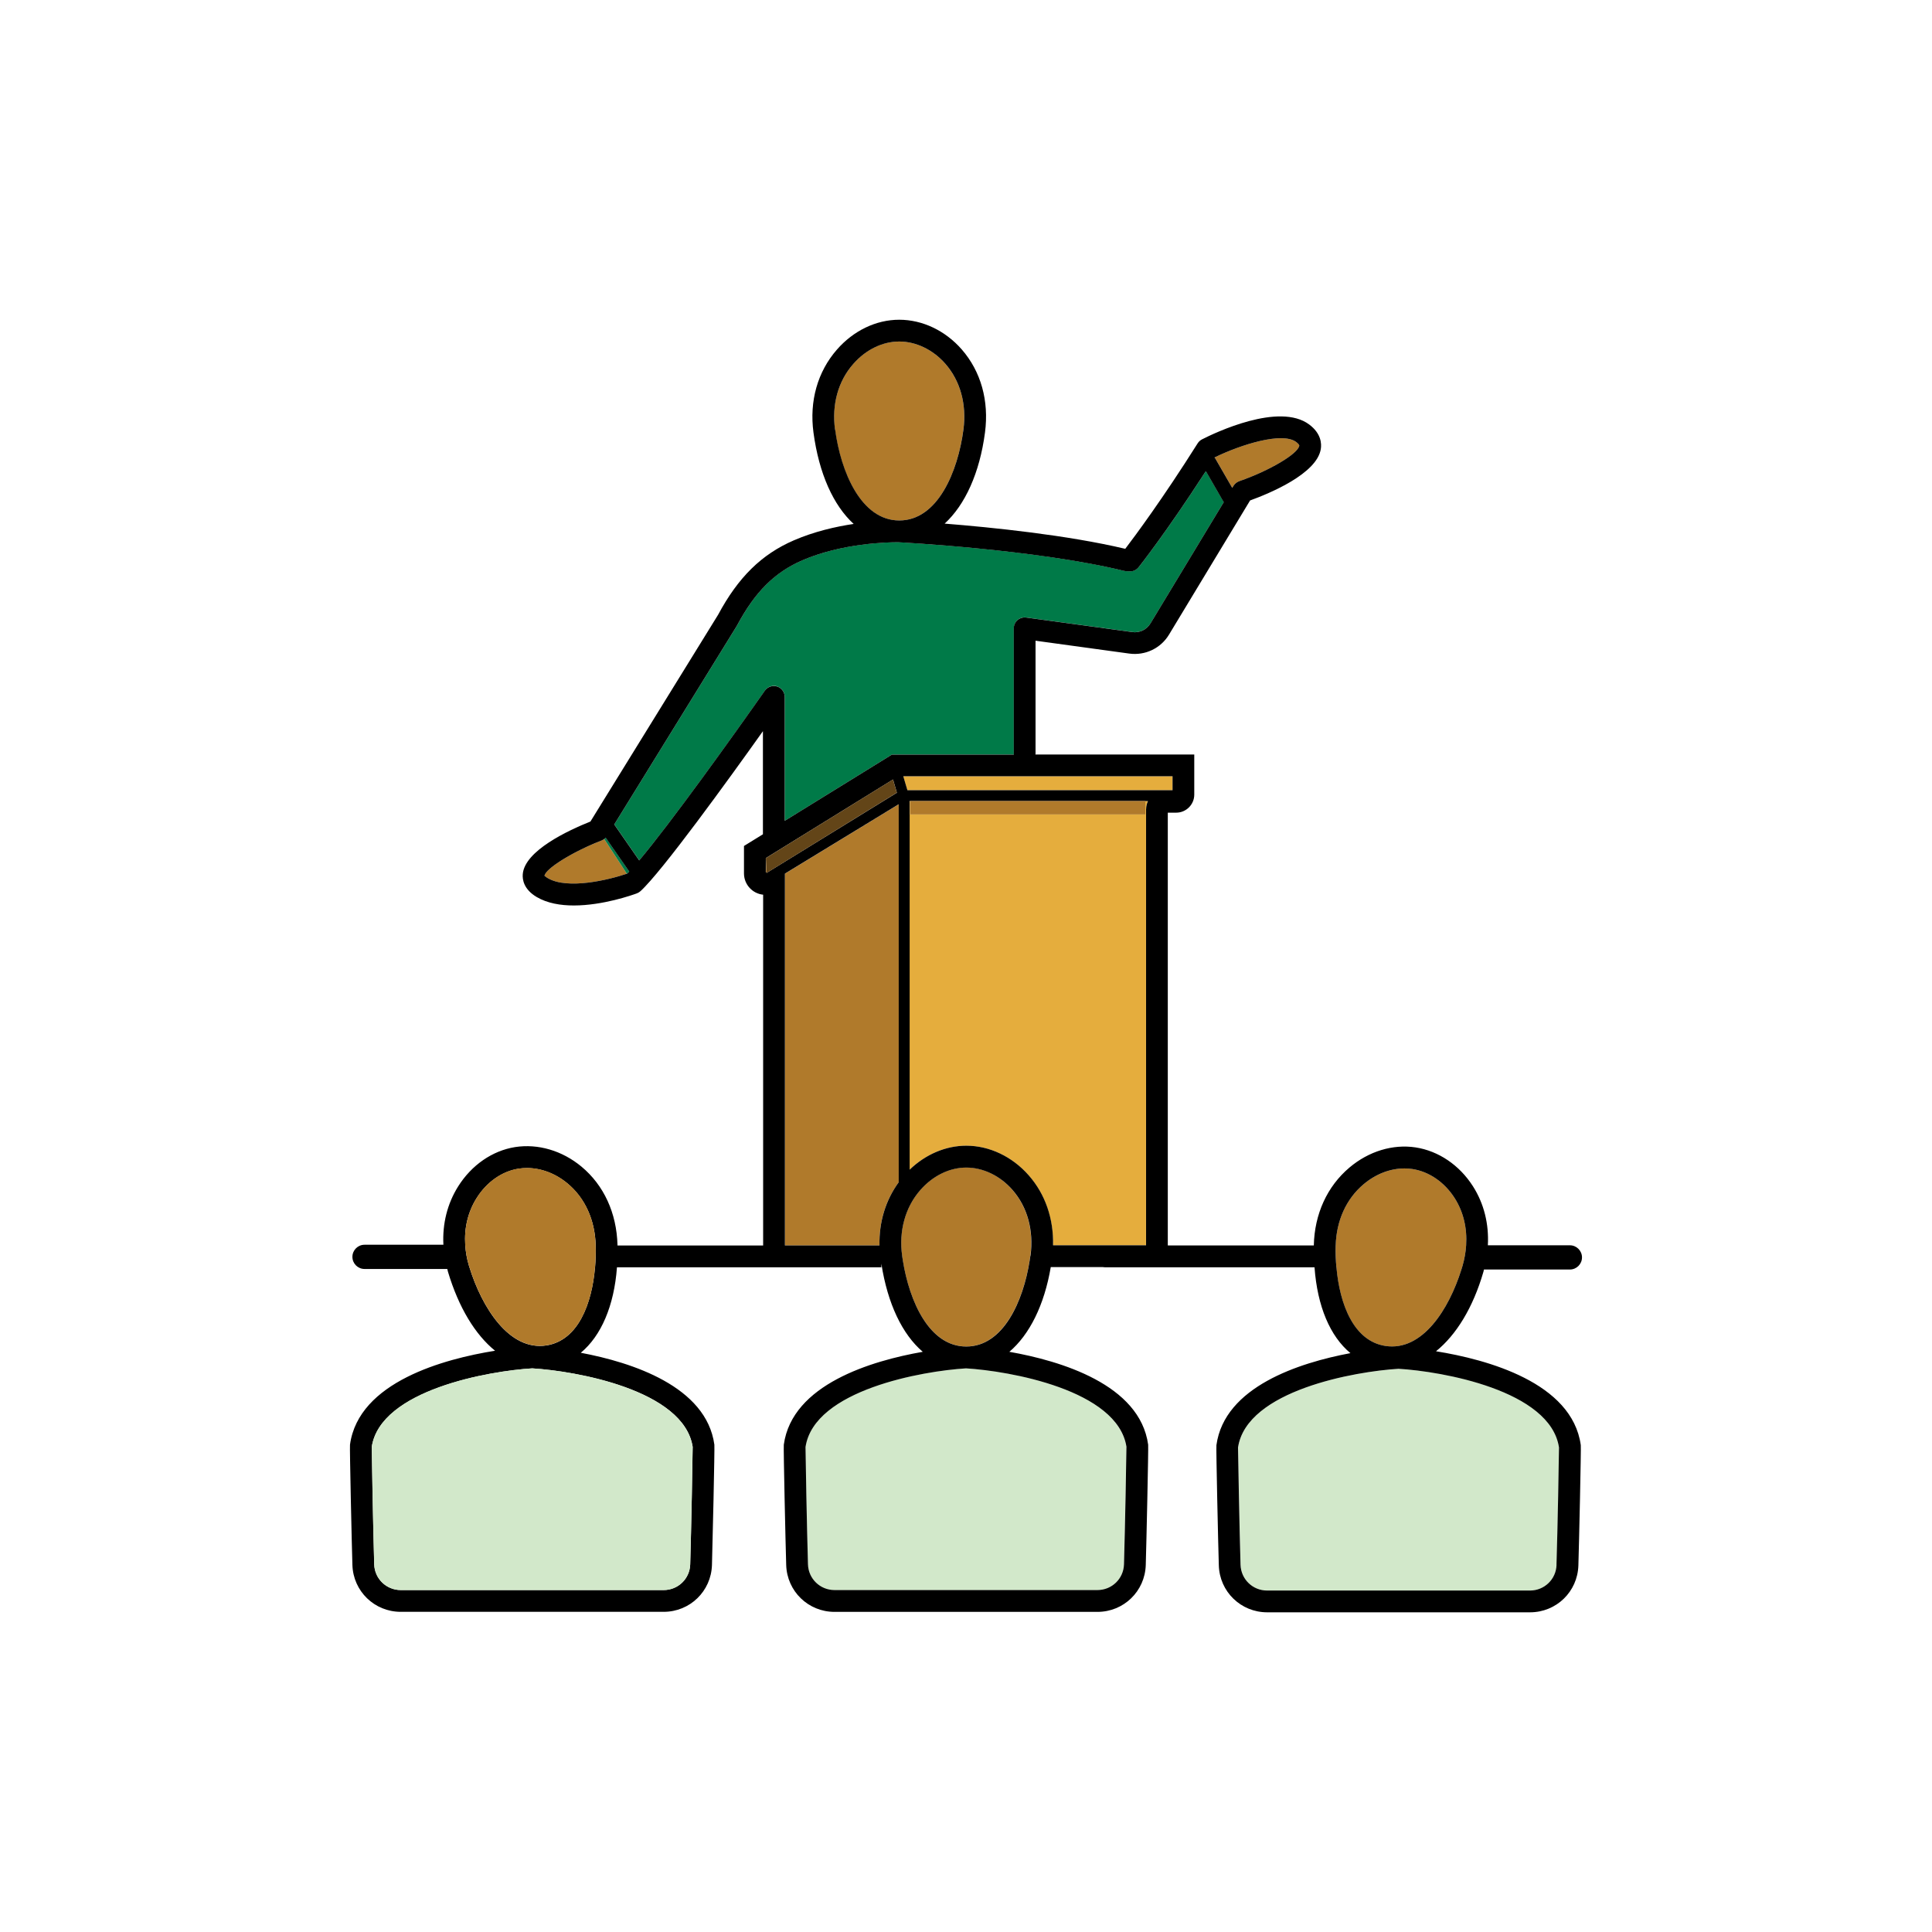 <?xml version="1.0" encoding="UTF-8"?>
<svg id="Layer_1" data-name="Layer 1" xmlns="http://www.w3.org/2000/svg" viewBox="0 0 362 362">
  <defs>
    <style>
      .cls-1 {
        fill: #007a48;
      }

      .cls-2 {
        fill: #634518;
      }

      .cls-3 {
        fill: #e5ad3d;
      }

      .cls-4 {
        fill: #b07a2b;
      }

      .cls-5 {
        fill: #d2e8ca;
      }
    </style>
  </defs>
  <polygon class="cls-3" points="170.01 148.06 219.7 148.06 219.7 145.45 169.24 145.45 170.01 148.06"/>
  <path class="cls-3" d="M214.6,152.6h-44.06v-2.5h-.15c.02.07.04.14.04.21v68.85c2.98-2.86,6.77-4.49,10.61-4.49,4.34,0,8.61,2.03,11.71,5.56,3.09,3.53,4.66,8.11,4.55,13.1h17.43v-81.75c0-.53.13-1.03.35-1.48h-.49v2.5Z"/>
  <path class="cls-4" d="M112.75,157.47c-5.36,2.07-10.58,5.3-10.73,6.64.01-.04.18.17.62.43,3.76,2.21,11.55.28,14.81-.83l-4.24-6.51c-.14.11-.29.21-.46.27Z"/>
  <path class="cls-4" d="M230.89,91.42l.23-.39c.25-.41.63-.72,1.08-.87,5.65-1.95,11.01-5.13,11.25-6.66.02-.13-.22-.41-.58-.68-2.59-1.95-10.33.46-15.31,2.9,0,0,0,0,0,0,.04.05.1.09.14.16l3.2,5.55Z"/>
  <path class="cls-1" d="M145.61,128.62c.85.27,1.43,1.06,1.43,1.95v23.22l20.09-12.41h22.85c0-.06-.02-.12-.02-.19v-23.47c0-.59.26-1.15.7-1.54.44-.39,1.03-.57,1.62-.48l19.88,2.72c1.36.19,2.7-.45,3.42-1.63l13.73-22.72c-.04-.05-.09-.1-.12-.16l-.25-.44-2.99-5.2c-.08.12-.15.23-.23.35-7.15,11.06-12.15,17.38-12.37,17.66-.41.51-1.02.8-1.69.77l-.62-.03c-.13,0-.27-.03-.4-.06-16.39-4.02-42.11-5.36-42.36-5.37,0,.01-.09,0-.15,0-1.75,0-10.34.17-17.77,3.38-5.21,2.25-8.87,5.89-12.23,12.18-.02.04-.04.07-.06.11l-22.97,37.21,2.52,3.63.97,1.4,1.19,1.71c5.81-6.89,17.39-23.02,23.56-31.83.51-.73,1.44-1.04,2.29-.78Z"/>
  <path class="cls-1" d="M113.21,157.2l4.24,6.51s.06-.02.09-.03c.11-.11.24-.24.37-.37l-4.42-6.36c-.09.09-.17.18-.27.25Z"/>
  <path class="cls-4" d="M168.49,97.52h0c7.22,0,10.99-9.18,12.02-17.03.63-4.75-.58-9.12-3.39-12.33-2.32-2.65-5.47-4.17-8.64-4.17s-6.27,1.53-8.61,4.2c-2.83,3.24-4.05,7.6-3.42,12.29,1.06,7.86,4.84,17.04,12.02,17.04Z"/>
  <path class="cls-4" d="M147.07,233.36h17.72c-.11-4.4,1.14-8.5,3.61-11.85v-70.81l-21.32,13v69.67Z"/>
  <polygon class="cls-4" points="143.5 160.78 147.04 158.59 167.29 146.07 167.29 146.07 147.04 158.59 143.49 160.78 143.49 161.01 143.49 163.49 143.62 163.41 143.51 161.03 143.5 160.78"/>
  <path class="cls-4" d="M181.05,218.76c-3.14,0-6.27,1.53-8.61,4.2-1.43,1.63-2.44,3.56-3.02,5.66-.56,2.07-.71,4.31-.4,6.63.02.12.04.23.05.35.03.19.06.39.09.58,1.22,7.64,4.98,16.11,11.88,16.11s10.68-8.47,11.88-16.11c.05-.31.1-.62.14-.93.63-4.75-.58-9.12-3.39-12.33-2.32-2.65-5.47-4.17-8.64-4.17Z"/>
  <path class="cls-5" d="M150.92,271.13c0,1.42.26,15.39.46,21.98.08,2.7,2.27,4.82,4.98,4.82h49.25c2.71,0,4.9-2.12,4.98-4.82.2-6.6.46-20.56.46-21.99-1.62-10.73-22.06-14.26-30.07-14.74-8.01.48-28.45,4.01-30.07,14.74Z"/>
  <path class="cls-4" d="M259.58,252.19c6.92,1.06,11.92-6.9,14.24-14.31.07-.24.15-.47.22-.71.37-1.29.59-2.57.67-3.83.21-3.23-.51-6.29-2.16-8.87-1.9-2.97-4.78-4.95-7.91-5.43-.49-.08-.99-.11-1.49-.11-2.65,0-5.38,1.04-7.66,2.97-3.25,2.74-5.1,6.81-5.22,11.47,0,.05,0,.11-.01.16-.02,1.28.03,2.6.14,3.92.6,6.89,3.21,13.83,9.17,14.74Z"/>
  <path class="cls-5" d="M262.05,256.47c-8.01.48-28.45,4.01-30.07,14.74,0,1.42.26,15.38.47,21.99.08,2.7,2.27,4.82,4.98,4.82h49.25c2.71,0,4.89-2.12,4.98-4.82.2-6.6.46-20.57.47-21.99-1.62-10.75-22.06-14.27-30.07-14.74Z"/>
  <path d="M269.06,253.19c3.79-3.05,6.95-8.18,8.89-14.89.04-.14.06-.29.1-.43h16.1c1.25,0,2.27-1.02,2.27-2.27s-1.02-2.27-2.27-2.27h-15.37c.22-3.99-.72-7.81-2.8-11.07-2.53-3.96-6.44-6.61-10.74-7.27-4.26-.65-8.78.72-12.39,3.77-4.18,3.53-6.55,8.71-6.68,14.6h-27.36v-81.09h1.57c1.87,0,3.39-1.52,3.39-3.38v-7.52h-29.76c0-.06.02-.12.02-.19v-21.13l17.56,2.41c2.99.41,5.91-.99,7.46-3.57l15.18-25.12c3.67-1.33,12.52-5,13.25-9.64.16-.99.08-2.9-2.16-4.58-5.64-4.24-17.75,1.57-20.11,2.78-.33.17-.6.42-.8.73-6.55,10.39-11.74,17.37-13.57,19.77-10.85-2.57-24.95-4.01-33.84-4.72,3.82-3.51,6.56-9.47,7.56-17.08.78-5.93-.77-11.45-4.36-15.56-3.1-3.54-7.37-5.56-11.71-5.56s-8.57,2.04-11.68,5.6c-3.62,4.14-5.18,9.65-4.39,15.53,1.04,7.73,3.74,13.66,7.53,17.13-3.41.51-7.41,1.43-11.22,3.08-6.03,2.61-10.41,6.91-14.18,13.94l-23.92,38.74c-4.16,1.66-12.33,5.47-12.68,9.87-.08.98.16,2.83,2.62,4.28,1.99,1.17,4.46,1.58,6.95,1.58,5.43,0,10.95-1.95,11.81-2.27.24-.09.47-.23.66-.4,4-3.61,16.61-21.06,22.96-29.99v19.32l-3.55,2.19v5.14c0,2.07,1.57,3.78,3.59,3.99v65.73h-27.29s0-.06,0-.1c-.16-5.98-2.55-11.19-6.75-14.68-3.61-3-8.14-4.33-12.44-3.66-4.26.68-8.14,3.36-10.66,7.36-2.05,3.26-2.97,7.03-2.77,10.94h-14.78c-1.25,0-2.27,1.02-2.27,2.27s1.02,2.27,2.27,2.27h15.51c.05.18.08.36.13.54,2.01,6.7,5.1,11.76,8.82,14.78-9.5,1.52-25.57,5.83-27.18,17.6-.08.58.33,18.7.45,22.54.15,4.92,4.13,8.78,9.06,8.78h49.25c4.93,0,8.91-3.86,9.06-8.78.1-3.18.53-21.96.45-22.54-1.5-10.92-15.44-15.42-25.03-17.22,3.82-3.16,6.25-8.81,6.78-16.02h49.54v-.67c1.17,7.5,3.92,13.24,7.76,16.51-9.59,1.68-24.49,6.1-26.04,17.41-.08.58.33,18.7.45,22.54.15,4.92,4.13,8.78,9.06,8.78h49.25c4.93,0,8.91-3.86,9.06-8.78.12-3.84.52-21.97.45-22.54-1.55-11.3-16.42-15.72-26.01-17.41,3.77-3.2,6.55-8.74,7.76-15.87h9.78c.1.02.2.03.31.03h39.33c.53,7.32,2.92,12.94,6.73,16.09-9.6,1.8-23.61,6.29-25.11,17.24-.08.58.33,18.7.45,22.54.15,4.92,4.13,8.78,9.06,8.78h49.25c4.93,0,8.91-3.86,9.06-8.78.12-3.84.53-21.97.45-22.54-1.61-11.74-17.6-16.06-27.11-17.59ZM129.79,271.13c0,1.42-.26,15.36-.46,21.98-.08,2.7-2.27,4.82-4.98,4.82h-49.25c-2.71,0-4.9-2.12-4.98-4.82-.2-6.6-.46-20.56-.46-21.98,1.62-10.73,22.06-14.26,30.07-14.74,8.01.48,28.44,4.01,30.07,14.74ZM111.49,237.45c-.58,6.84-3.15,13.69-9.08,14.64-7,1.11-12.14-7.14-14.46-14.66-.03-.09-.06-.19-.09-.28-.39-1.3-.61-2.59-.69-3.86-.21-3.17.5-6.21,2.14-8.81,1.89-3,4.75-5.01,7.84-5.5.52-.08,1.05-.12,1.59-.12,2.64,0,5.34,1.01,7.6,2.89,3.28,2.72,5.15,6.85,5.28,11.63,0,0,0,0,0,.01.03,1.32,0,2.7-.12,4.07ZM219.7,145.45v2.61h-49.68l-.77-2.61h50.45ZM227.56,85.72c4.99-2.44,12.72-4.85,15.31-2.9.36.27.6.56.58.68-.24,1.53-5.6,4.71-11.25,6.66-.45.16-.83.47-1.08.87l-.23.39-3.2-5.55c-.04-.06-.09-.1-.14-.16,0,0,0,0,0,0ZM156.46,80.48c-.63-4.69.58-9.06,3.42-12.29,2.34-2.67,5.47-4.2,8.61-4.2s6.32,1.52,8.64,4.17c2.81,3.21,4.01,7.58,3.39,12.33-1.04,7.86-4.81,17.03-12.02,17.03h0c-7.19,0-10.97-9.18-12.02-17.04ZM117.54,163.68s-.06.02-.09.03c-3.26,1.11-11.04,3.04-14.81.83-.44-.26-.61-.47-.62-.43.15-1.34,5.37-4.57,10.73-6.64.17-.07.32-.17.46-.27.1-.07.19-.16.27-.25l4.42,6.36c-.13.13-.25.26-.37.37ZM119.77,161.22l-1.19-1.71-.97-1.4-2.52-3.63,22.97-37.21s.04-.07.06-.11c3.36-6.28,7.02-9.92,12.23-12.18,7.43-3.21,16.01-3.38,17.77-3.38.06,0,.15.02.15,0,.26.01,25.97,1.35,42.36,5.37.13.03.26.05.4.06l.62.03c.67.03,1.28-.26,1.69-.77.23-.29,5.22-6.6,12.37-17.66.08-.12.15-.23.23-.35l2.99,5.2.25.44c.03.06.08.11.12.16l-13.73,22.72c-.71,1.18-2.06,1.83-3.42,1.63l-19.88-2.72c-.59-.08-1.17.1-1.62.48-.44.39-.7.95-.7,1.54v23.47c0,.06.01.13.02.19h-22.85l-20.09,12.41v-23.22c0-.89-.58-1.68-1.43-1.95-.85-.26-1.77.05-2.29.78-6.17,8.8-17.75,24.94-23.56,31.83ZM143.62,163.41l-.13.08v-2.71l3.55-2.19,20.26-12.52h0s.03-.01.03-.01l.72,2.48h0s-.01,0-.01,0l-24.4,15.02v-.15ZM168.4,221.51c-2.46,3.36-3.71,7.46-3.61,11.85h-17.72v-69.67l21.32-13v70.81ZM211.06,271.12c0,1.42-.26,15.39-.46,21.99-.08,2.7-2.27,4.82-4.98,4.82h-49.25c-2.71,0-4.9-2.12-4.98-4.82-.2-6.6-.46-20.56-.46-21.98,1.62-10.73,22.06-14.26,30.07-14.74,8.01.48,28.45,4.01,30.07,14.74ZM193.07,235.26c-.04.31-.09.62-.14.93-1.2,7.64-4.95,16.11-11.88,16.11s-10.66-8.47-11.88-16.11c-.03-.19-.06-.39-.09-.58-.02-.12-.04-.23-.05-.35-.31-2.32-.17-4.56.4-6.63.58-2.11,1.59-4.03,3.02-5.66,2.34-2.67,5.47-4.2,8.61-4.2s6.32,1.52,8.64,4.17c2.81,3.21,4.01,7.58,3.39,12.33ZM214.74,151.58v81.75h-17.43c.12-4.98-1.45-9.57-4.55-13.1-3.1-3.53-7.37-5.56-11.71-5.56-3.84,0-7.63,1.62-10.61,4.49v-68.85c0-.08-.03-.14-.04-.21h.15s44.06,0,44.06,0h0s.49,0,.49,0c-.22.45-.35.95-.35,1.48ZM250.4,237.45c-.12-1.32-.17-2.65-.14-3.92,0-.05,0-.11.01-.16.13-4.66,1.97-8.73,5.22-11.47,2.28-1.93,5-2.97,7.66-2.97.5,0,1,.04,1.49.11,3.13.48,6.01,2.46,7.91,5.43,1.65,2.58,2.37,5.65,2.16,8.87-.08,1.26-.3,2.54-.67,3.83-.07.24-.15.47-.22.71-2.32,7.42-7.31,15.37-14.24,14.31-5.96-.91-8.57-7.85-9.17-14.74ZM291.65,293.2c-.08,2.7-2.27,4.82-4.98,4.82h-49.25c-2.71,0-4.89-2.12-4.98-4.82-.2-6.6-.46-20.56-.47-21.99,1.62-10.73,22.06-14.26,30.07-14.74,8.01.47,28.45,4,30.07,14.74,0,1.42-.26,15.38-.47,21.99Z"/>
  <path class="cls-4" d="M106.34,221.73c-2.26-1.88-4.95-2.89-7.6-2.89-.53,0-1.06.04-1.59.12-3.1.49-5.96,2.5-7.84,5.5-1.63,2.6-2.35,5.64-2.14,8.81.08,1.27.3,2.57.69,3.86.03.09.06.19.09.28,2.32,7.52,7.46,15.77,14.46,14.66,5.93-.94,8.51-7.79,9.08-14.64.12-1.37.16-2.75.12-4.07,0,0,0,0,0-.01-.13-4.78-2-8.91-5.28-11.63Z"/>
  <path class="cls-5" d="M69.65,271.13c0,1.42.26,15.39.46,21.98.08,2.7,2.27,4.82,4.98,4.82h49.25c2.71,0,4.9-2.12,4.98-4.82.2-6.62.46-20.57.46-21.98-1.63-10.73-22.06-14.26-30.07-14.74-8.01.48-28.45,4.01-30.07,14.74Z"/>
  <polygon class="cls-4" points="214.6 152.6 214.6 150.1 214.6 150.09 170.54 150.09 170.54 150.1 170.54 152.6 214.6 152.6"/>
  <polygon class="cls-2" points="168.04 148.53 168.04 148.53 167.32 146.05 167.29 146.07 147.04 158.59 143.5 160.78 143.51 161.03 143.62 163.41 143.63 163.57 168.02 148.54 168.04 148.53"/>
</svg>